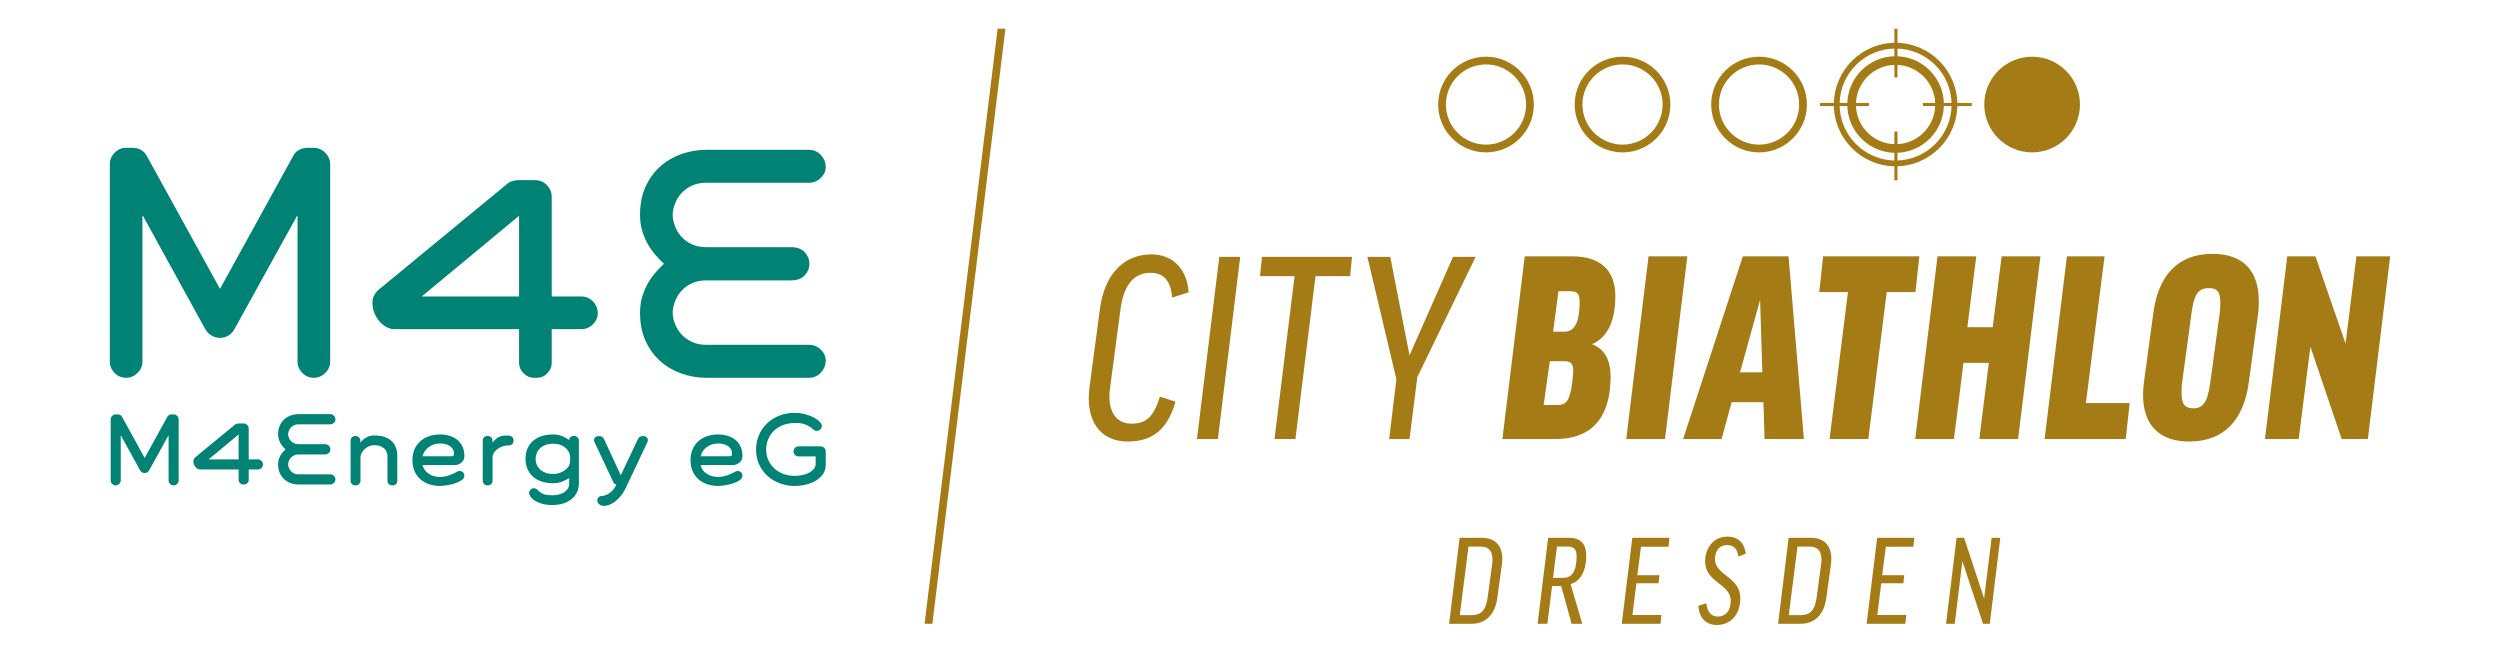 <?xml version="1.0" encoding="UTF-8"?><svg id="Ebene_1" xmlns="http://www.w3.org/2000/svg" viewBox="0 0 322.668 84.372"><defs><style>.cls-1{fill:#008275;}.cls-2{fill:#a57b15;}</style></defs><path class="cls-2" d="M191.794,19.669c-3.406,0-6.176-2.771-6.176-6.176s2.771-6.176,6.176-6.176,6.176,2.771,6.176,6.176-2.771,6.176-6.176,6.176ZM191.794,8.316c-2.854,0-5.176,2.322-5.176,5.176s2.322,5.176,5.176,5.176,5.176-2.322,5.176-5.176-2.322-5.176-5.176-5.176Z"/><path class="cls-2" d="M209.415,19.669c-3.405,0-6.176-2.771-6.176-6.176s2.771-6.176,6.176-6.176c3.406,0,6.176,2.771,6.176,6.176s-2.771,6.176-6.176,6.176ZM209.415,8.316c-2.854,0-5.176,2.322-5.176,5.176s2.322,5.176,5.176,5.176,5.176-2.322,5.176-5.176-2.322-5.176-5.176-5.176Z"/><path class="cls-2" d="M227.036,19.669c-3.405,0-6.176-2.771-6.176-6.176s2.771-6.176,6.176-6.176c3.406,0,6.177,2.771,6.177,6.176s-2.771,6.176-6.177,6.176ZM227.036,8.316c-2.854,0-5.176,2.322-5.176,5.176s2.322,5.176,5.176,5.176c2.854,0,5.177-2.322,5.177-5.176s-2.322-5.176-5.177-5.176Z"/><path class="cls-2" d="M244.659,19.727c-3.438,0-6.235-2.797-6.235-6.235s2.797-6.235,6.235-6.235c3.438,0,6.234,2.797,6.234,6.235s-2.797,6.235-6.234,6.235ZM244.659,8.375c-2.822,0-5.118,2.296-5.118,5.118s2.296,5.118,5.118,5.118c2.821,0,5.117-2.296,5.117-5.118s-2.296-5.118-5.117-5.118Z"/><circle class="cls-2" cx="262.28" cy="13.493" r="5.676"/><path class="cls-2" d="M262.28,19.669c-3.405,0-6.176-2.771-6.176-6.176s2.771-6.176,6.176-6.176,6.176,2.771,6.176,6.176-2.771,6.176-6.176,6.176ZM262.28,8.316c-2.854,0-5.176,2.322-5.176,5.176s2.322,5.176,5.176,5.176,5.176-2.322,5.176-5.176-2.322-5.176-5.176-5.176Z"/><path class="cls-2" d="M244.659,21.463c-4.396,0-7.971-3.576-7.971-7.971s3.575-7.971,7.971-7.971,7.971,3.576,7.971,7.971-3.575,7.971-7.971,7.971ZM244.659,6.266c-3.984,0-7.227,3.242-7.227,7.227s3.242,7.227,7.227,7.227,7.227-3.242,7.227-7.227-3.242-7.227-7.227-7.227Z"/><rect class="cls-2" x="248.191" y="13.292" width="6.298" height=".4"/><rect class="cls-2" x="234.916" y="13.292" width="6.298" height=".4"/><rect class="cls-2" x="244.502" y="16.981" width=".4" height="6.298"/><rect class="cls-2" x="244.502" y="3.706" width=".4" height="6.298"/><path class="cls-2" d="M153.408,37.729l-2.124.684c-.144-2.088-1.043-3.204-2.771-3.204-2.231,0-3.492,1.656-3.888,4.679l-1.368,10.295c-.036.36-.072.684-.072.972,0,2.124.972,3.527,2.879,3.527,1.8,0,2.844-.827,3.636-3.491l2.016.648c-1.044,3.707-3.096,5.146-6.155,5.146-3.24,0-5.039-2.195-5.039-5.579,0-.396.036-.899.108-1.512l1.332-10.007c.576-4.392,2.988-7.055,6.659-7.055,2.844,0,4.607,2.016,4.788,4.896Z"/><path class="cls-2" d="M160.069,33.157l-2.879,23.505h-2.7l2.88-23.505h2.699Z"/><path class="cls-2" d="M174.504,33.157l-.252,2.483h-4.464l-2.591,21.022h-2.7l2.591-21.022h-4.463l.252-2.483h11.627Z"/><path class="cls-2" d="M182.929,48.671l-1.008,7.992h-2.627l.936-7.704-3.743-15.802h2.951l2.484,12.706,5.615-12.706h2.916l-7.523,15.514Z"/><path class="cls-2" d="M205.464,44.424c1.656.612,2.412,2.087,2.412,4.175,0,3.888-1.332,8.063-7.127,8.063h-6.839l2.88-23.578h6.083c3.996,0,5.616,2.088,5.616,5.147,0,2.304-.54,5.147-3.024,6.191ZM199.237,52.271h1.8c1.116,0,1.583-.576,1.872-2.808.072-.684.144-1.188.144-1.584,0-1.08-.396-1.26-1.224-1.26h-1.8l-.792,5.652ZM200.46,42.804h1.476c1.224,0,1.944-1.08,1.944-3.887,0-1.08-.396-1.332-1.26-1.332h-1.476l-.684,5.219Z"/><path class="cls-2" d="M217.776,33.085l-2.879,23.578h-5.003l2.88-23.578h5.003Z"/><path class="cls-2" d="M222.204,56.663h-4.967l7.703-23.578h5.903l1.979,23.578h-5.075l-.144-4.752h-4.104l-1.296,4.752ZM224.58,48.059h2.879l-.287-9.359-2.592,9.359Z"/><path class="cls-2" d="M247.727,33.085l-.504,4.607h-3.707l-2.376,18.97h-5.003l2.375-18.97h-3.707l.504-4.607h12.418Z"/><path class="cls-2" d="M255.072,33.085l-1.151,9.143h3.275l1.151-9.143h5.004l-2.88,23.578h-5.003l1.224-9.827h-3.275l-1.225,9.827h-5.003l2.88-23.578h5.003Z"/><path class="cls-2" d="M271.631,33.085l-2.412,18.934h5.651l-.504,4.644h-10.475l2.88-23.578h4.859Z"/><path class="cls-2" d="M291.537,38.881c0,.468,0,.972-.071,1.476l-1.225,9.035c-.647,4.787-3.203,7.595-7.667,7.595-3.995,0-5.975-2.231-5.975-6.047,0-.504.036-1.008.107-1.548l1.225-9.035c.647-4.787,3.131-7.595,7.631-7.595,3.995,0,5.975,2.231,5.975,6.119ZM286.498,40.356c.072-.504.072-.936.072-1.295,0-1.44-.433-1.872-1.477-1.872-1.296,0-1.907.684-2.231,3.167l-1.224,9.035c-.072.504-.072.936-.072,1.332,0,1.476.468,1.979,1.512,1.979,1.26,0,1.836-.756,2.196-3.312l1.224-9.035Z"/><path class="cls-2" d="M298.846,33.085l3.888,11.267,1.404-11.267h4.355l-2.88,23.578h-3.384l-4.031-11.915-1.512,11.915h-4.355l2.879-23.578h3.636Z"/><path class="cls-2" d="M191.247,69.413c1.717,0,2.651.985,2.651,2.72,0,.187-.017.51-.051.73l-.595,4.335c-.289,2.091-1.462,3.314-3.349,3.314h-2.873l1.36-11.1h2.856ZM189.531,70.552l-1.122,8.839h1.598c1.139,0,1.785-.663,1.989-2.21l.578-4.267c.034-.203.051-.51.051-.68,0-1.155-.51-1.683-1.496-1.683h-1.598Z"/><path class="cls-2" d="M201.498,75.634h-1.173l-.612,4.879h-1.258l1.36-11.1h2.686c1.513,0,2.227.799,2.227,2.295,0,2.176-.884,3.365-2.022,3.671l1.513,5.134h-1.377l-1.343-4.879ZM200.444,74.58h1.326c1.105,0,1.717-.85,1.717-2.754,0-.951-.374-1.291-1.173-1.291h-1.359l-.51,4.045Z"/><path class="cls-2" d="M215.472,69.413l-.119,1.155h-3.553l-.476,3.672h2.855l-.119,1.037h-2.855l-.51,4.097h3.739l-.118,1.139h-4.998l1.36-11.1h4.793Z"/><path class="cls-2" d="M225.332,71.452l-.969.374c-.119-.969-.612-1.479-1.428-1.479-1.021,0-1.581.731-1.581,1.836,0,2.107,3.264,2.244,3.264,5.031,0,2.227-1.36,3.451-3.043,3.451-1.326,0-2.277-.867-2.362-2.482l1.02-.322c.119,1.206.697,1.717,1.479,1.717.969,0,1.666-.681,1.666-2.04,0-2.227-3.298-2.312-3.298-5.083,0-1.818,1.14-3.195,2.89-3.195,1.411,0,2.159.85,2.363,2.192Z"/><path class="cls-2" d="M233.712,69.413c1.717,0,2.651.985,2.651,2.72,0,.187-.017.51-.051.73l-.595,4.335c-.289,2.091-1.462,3.314-3.349,3.314h-2.873l1.36-11.1h2.855ZM231.995,70.552l-1.122,8.839h1.598c1.139,0,1.785-.663,1.989-2.21l.578-4.267c.033-.203.051-.51.051-.68,0-1.155-.51-1.683-1.496-1.683h-1.598Z"/><path class="cls-2" d="M247.074,69.413l-.119,1.155h-3.553l-.476,3.672h2.855l-.119,1.037h-2.855l-.51,4.097h3.739l-.118,1.139h-4.998l1.36-11.1h4.793Z"/><path class="cls-2" d="M253.5,69.413l2.584,7.836.969-7.836h1.122l-1.36,11.1h-.867l-2.669-8.091-.985,8.091h-1.122l1.36-11.1h.969Z"/><path class="cls-1" d="M22.864,62.456c-.132.128-.286.192-.465.192h.012c-.179,0-.332-.064-.459-.192-.128-.128-.192-.28-.192-.458v-5.795h-.023l-2.497,4.517c-.054.101-.131.182-.232.244-.1.062-.213.093-.336.093-.124,0-.236-.031-.336-.093-.101-.062-.182-.143-.245-.244l-2.484-4.517h-.024v5.795c0,.178-.065.331-.197.458-.131.128-.286.192-.464.192h.011c-.178,0-.331-.064-.458-.192-.127-.128-.192-.28-.192-.458v-7.85c0-.178.064-.333.192-.465.128-.131.281-.197.458-.197h.255c.264,0,.457.116.581.349l2.903,5.272,2.903-5.272c.046-.109.124-.194.233-.256.108-.062.22-.093.336-.093h.255c.179,0,.333.066.465.197.132.132.197.286.197.465v7.85c0,.178-.066.331-.197.458h0Z"/><path class="cls-1" d="M30.798,56.075l-3.879,3.216h3.879v-3.216h0ZM33.933,59.942c0,.178-.063.331-.191.458-.129.128-.282.192-.459.192h-1.184v1.347c0,.155-.059.292-.175.412-.115.12-.255.18-.418.18h-.116c-.155,0-.292-.06-.412-.18-.12-.12-.18-.257-.18-.412v-1.347h-4.994c-.078,0-.165-.023-.262-.07-.096-.046-.19-.116-.279-.209-.089-.093-.162-.205-.22-.337-.059-.131-.087-.283-.087-.453,0-.101.023-.194.069-.279.047-.085.105-.159.175-.221l5.121-4.215c.046-.046.112-.083.198-.11.085-.027.158-.041.22-.041h.709c.178,0,.331.066.458.197.127.132.192.287.192.464v3.971h1.184c.178,0,.331.066.459.197.127.132.191.286.191.465v-.011h0Z"/><path class="cls-1" d="M43.29,61.882c-.008.17-.076.321-.203.453-.128.132-.281.197-.459.197h-4.099c-.341,0-.67-.056-.987-.168-.318-.113-.598-.277-.842-.494-.244-.216-.439-.486-.586-.807-.147-.321-.221-.694-.221-1.12,0-.233.029-.445.087-.639.059-.193.134-.372.227-.534.093-.163.196-.308.308-.435.112-.128.222-.242.331-.343-.109-.101-.219-.215-.331-.343-.112-.128-.215-.273-.308-.436-.093-.163-.168-.341-.227-.534-.058-.194-.087-.406-.087-.639,0-.426.074-.799.221-1.121.147-.321.342-.59.586-.807.244-.216.524-.381.842-.493.317-.112.646-.168.987-.168h4.099c.179,0,.331.066.459.197.128.132.195.283.203.453.008.178-.057.333-.192.464-.135.132-.292.197-.471.197h-4.099c-.225,0-.421.041-.587.122-.166.081-.304.184-.412.308-.109.124-.192.261-.25.412-.059.151-.088.296-.088.436,0,.14.029.286.088.441.058.155.141.294.25.418.108.124.246.226.412.308.166.081.362.122.587.122h3.379c.24,0,.422.068.546.203.124.136.186.289.186.459s-.062.323-.186.459c-.124.135-.306.203-.546.203h-3.379c-.225,0-.421.041-.587.122-.166.081-.304.184-.412.308-.109.124-.192.263-.25.418-.059.155-.088.302-.088.441,0,.139.029.284.088.435.058.151.141.289.25.412.108.124.246.226.412.308.166.081.362.122.587.122h4.099c.179,0,.336.066.471.198.135.131.2.286.192.464h0Z"/><path class="cls-1" d="M51.102,62.479c-.116.112-.256.169-.418.169h-.081c-.162,0-.301-.058-.418-.174s-.174-.256-.174-.418v-3.205c0-.147-.029-.302-.088-.464-.058-.163-.152-.313-.284-.453-.131-.139-.309-.254-.534-.343-.225-.089-.503-.134-.836-.134-.216,0-.429.047-.638.14-.21.093-.395.213-.558.36-.162.147-.295.31-.395.488-.101.178-.151.352-.151.523v3.089c0,.163-.06.302-.18.418-.12.116-.258.174-.412.174h-.094c-.163,0-.302-.058-.418-.174-.116-.116-.174-.256-.174-.418v-5.191c0-.17.058-.311.174-.424.116-.112.255-.168.418-.168h.07c.163,0,.301.058.418.174.116.116.175.256.175.418v.267c.224-.279.482-.503.772-.673.29-.17.625-.256,1.005-.256.542,0,1.003.068,1.382.203.379.136.689.323.929.563.24.24.414.521.523.842.109.321.162.668.162,1.039v3.205c0,.171-.058.312-.174.424h0Z"/><path class="cls-1" d="M58.589,58.502c-.008-.232-.068-.43-.18-.592-.113-.163-.255-.294-.429-.395-.175-.101-.366-.172-.576-.214-.209-.043-.406-.064-.592-.064-.279,0-.542.039-.79.116-.248.078-.472.19-.674.337-.201.147-.371.321-.51.523-.14.201-.24.426-.302.673h3.797c.116,0,.188-.035.215-.105.026-.07.041-.162.041-.279h0ZM59.936,61.382c0,.24-.126.443-.377.61-.251.167-.55.304-.894.412-.345.108-.694.188-1.045.238-.352.051-.629.076-.831.076-.495,0-.958-.071-1.387-.215-.43-.143-.805-.354-1.127-.633-.321-.279-.575-.625-.761-1.039-.186-.414-.279-.893-.279-1.435,0-.542.093-1.02.279-1.434.186-.414.439-.76.761-1.039.321-.279.697-.49,1.127-.633.429-.143.892-.215,1.387-.215.472,0,.901.064,1.289.191.388.128.718.31.993.546.274.236.488.527.639.871.15.344.226.733.226,1.167,0,.349-.124.631-.371.848-.248.217-.546.326-.894.326h-4.146c.132.488.405.865.819,1.132.414.267.9.401,1.457.401.21,0,.419-.021.627-.064.209-.042.408-.096.598-.162.189-.066.368-.14.534-.221.166-.081.308-.156.424-.226.1-.062.205-.093.313-.093.179,0,.329.054.454.162.124.108.185.251.185.43h0Z"/><path class="cls-1" d="M66.186,57.236c-.062.078-.132.136-.209.174-.086.046-.186.074-.302.081-.34,0-.641.051-.9.151-.26.101-.478.226-.657.377-.178.151-.313.312-.407.482-.093.17-.139.325-.139.464v3.089c0,.163-.06.302-.18.418-.12.116-.257.174-.412.174h-.081c-.163,0-.302-.058-.418-.174-.116-.116-.174-.256-.174-.418v-5.191c0-.17.058-.311.174-.424.116-.112.255-.168.418-.168h.07c.163,0,.301.058.418.174s.175.256.175.418v.267c.263-.325.525-.559.784-.703.259-.143.595-.215,1.005-.215h.163c.054,0,.112.004.174.011.17.016.312.078.424.186.112.109.168.244.168.407v.081c0,.147-.031.259-.093.336h0Z"/><path class="cls-1" d="M73.597,59.245c0-.132-.007-.248-.023-.348-.016-.101-.031-.19-.047-.267-.023-.085-.046-.163-.069-.232-.171-.325-.423-.594-.755-.807-.333-.213-.759-.319-1.278-.319-.394,0-.737.054-1.027.162-.29.109-.528.254-.714.436-.185.182-.325.389-.418.621-.094.232-.14.476-.14.731,0,.248.046.49.14.726.093.236.233.445.423.627.19.182.428.327.714.436.286.108.627.163,1.021.163.419,0,.813-.099,1.185-.296.371-.198.654-.455.848-.772.054-.155.091-.304.109-.448.02-.143.029-.28.029-.412h0ZM74.497,63.461c-.143.333-.358.627-.644.882-.287.256-.645.459-1.075.61-.43.151-.927.226-1.492.226-.573,0-1.051-.064-1.435-.191-.383-.128-.691-.275-.923-.441-.232-.167-.397-.335-.493-.505-.096-.171-.145-.298-.145-.383,0-.171.06-.32.18-.447.12-.128.269-.192.447-.192.109,0,.205.025.29.075.085.05.166.118.244.203.201.224.443.385.726.482.283.097.668.145,1.156.145.294,0,.571-.035.831-.105.259-.07.483-.168.673-.296.19-.128.341-.283.454-.464.112-.182.168-.385.168-.61v-.755c-.271.178-.576.335-.912.47-.337.136-.711.203-1.121.203-.611,0-1.143-.081-1.596-.244-.454-.163-.827-.387-1.121-.674-.294-.286-.515-.621-.662-1.004-.147-.383-.221-.792-.221-1.225,0-.441.072-.851.215-1.231.144-.38.364-.712.663-.999.298-.286.671-.511,1.121-.673.449-.163.983-.244,1.602-.244.419,0,.794.069,1.127.209.333.139.635.31.906.511,0-.155.056-.28.168-.377.112-.097.238-.145.377-.145h.116c.155,0,.292.054.412.163.12.108.18.251.18.429v5.551c0,.364-.072.712-.215,1.045h0Z"/><path class="cls-1" d="M83.617,56.807c0,.093-.016.171-.047.233l-2.787,5.899c-.209.441-.441.813-.697,1.115-.255.302-.511.544-.766.726-.255.182-.504.314-.743.395-.241.081-.454.122-.639.122-.101,0-.201-.018-.302-.052-.1-.035-.192-.083-.273-.145-.081-.062-.146-.136-.196-.221-.051-.085-.076-.182-.076-.29,0-.178.058-.317.174-.418.116-.101.232-.151.349-.151.039,0,.126-.01.261-.029.135-.019.298-.075.488-.168.19-.093.391-.238.604-.436.213-.197.412-.47.598-.818-.194-.062-.333-.182-.418-.36l-2.428-5.179c-.03-.062-.046-.135-.046-.221,0-.155.054-.281.163-.377.109-.096.229-.145.36-.145h.151c.286,0,.488.124.604.372l2.172,4.68,2.218-4.68c.061-.124.143-.217.244-.279.1-.062.216-.093.349-.093h.162c.132,0,.251.049.359.145.109.097.163.222.163.377h0Z"/><path class="cls-1" d="M94.478,58.502c-.007-.232-.068-.43-.18-.592-.113-.163-.255-.294-.429-.395-.175-.101-.366-.172-.576-.214-.209-.043-.406-.064-.591-.064-.279,0-.543.039-.79.116-.248.078-.472.19-.674.337-.201.147-.371.321-.51.523-.14.201-.24.426-.302.673h3.797c.116,0,.188-.035.215-.105.027-.07.041-.162.041-.279h0ZM95.825,61.382c0,.24-.126.443-.377.61-.251.167-.55.304-.894.412-.345.108-.694.188-1.045.238-.352.051-.63.076-.831.076-.495,0-.958-.071-1.387-.215-.43-.143-.805-.354-1.127-.633-.321-.279-.575-.625-.761-1.039-.186-.414-.279-.893-.279-1.435,0-.542.093-1.02.279-1.434.186-.414.439-.76.761-1.039.321-.279.697-.49,1.127-.633.429-.143.892-.215,1.387-.215.472,0,.901.064,1.289.191.388.128.718.31.993.546.274.236.488.527.639.871.15.344.226.733.226,1.167,0,.349-.124.631-.371.848-.248.217-.546.326-.894.326h-4.146c.131.488.404.865.818,1.132.414.267.901.401,1.457.401.21,0,.419-.021.627-.064.209-.042.408-.096.598-.162.189-.066.368-.14.534-.221.166-.081.308-.156.424-.226.1-.062.205-.093.313-.093.179,0,.329.054.454.162.124.108.185.251.185.43h0Z"/><path class="cls-1" d="M106.261,61.115c-.21.333-.498.619-.866.859-.368.24-.798.424-1.289.552-.491.128-1.02.192-1.585.192-.604,0-1.2-.103-1.788-.308-.589-.205-1.117-.507-1.586-.906-.469-.399-.846-.892-1.132-1.48-.286-.588-.43-1.266-.43-2.032,0-.643.123-1.25.367-1.824.244-.573.584-1.072,1.022-1.498.438-.426.96-.763,1.568-1.01.607-.248,1.275-.371,2.002-.371.526,0,1.007.062,1.44.186.434.124.805.273,1.115.447.309.174.549.356.72.546.17.19.255.354.255.493,0,.179-.064.331-.192.459-.128.128-.281.192-.458.192-.179,0-.329-.062-.453-.186-.225-.216-.519-.41-.883-.58-.364-.171-.837-.256-1.417-.256-.604,0-1.141.091-1.609.273-.469.182-.864.429-1.185.743-.321.314-.567.681-.737,1.103-.17.422-.255.869-.255,1.342,0,.441.085.865.255,1.271.17.407.414.765.731,1.074.318.31.705.557,1.162.743.456.186.971.279,1.544.279.395,0,.757-.041,1.086-.122.329-.081.611-.192.848-.331.236-.139.423-.3.558-.482.135-.181.203-.369.203-.563v-1.01h-2.194c-.179,0-.334-.064-.465-.191-.131-.128-.197-.281-.197-.459,0-.178.066-.331.197-.459.132-.128.286-.191.465-.191h2.833c.178,0,.333.064.464.191.132.128.197.281.197.459v1.742c0,.411-.104.782-.313,1.115h0Z"/><path class="cls-1" d="M41.977,48.139c-.429.415-.928.622-1.506.622h.04c-.579,0-1.075-.207-1.488-.622-.413-.414-.622-.908-.622-1.485v-18.774h-.074l-8.089,14.635c-.175.326-.426.589-.753.79-.324.202-.689.302-1.09.302-.401,0-.765-.1-1.09-.302-.328-.201-.591-.464-.793-.79l-8.049-14.635h-.076v18.774c0,.577-.211,1.072-.64,1.485-.426.415-.928.622-1.503.622h.037c-.576,0-1.072-.207-1.485-.622-.413-.414-.622-.908-.622-1.485v-25.433c0-.577.208-1.078.622-1.505.413-.426.909-.64,1.485-.64h.827c.854,0,1.482.377,1.883,1.13l9.405,17.079,9.405-17.079c.15-.352.401-.628.753-.828.349-.201.713-.302,1.09-.302h.827c.579,0,1.078.214,1.506.64.426.427.64.928.64,1.505v25.433c0,.577-.214,1.072-.64,1.485h0Z"/><path class="cls-1" d="M66.997,27.844l-12.568,10.42h12.568v-10.42h0ZM77.152,40.372c0,.577-.205,1.072-.619,1.485-.416.415-.912.622-1.488.622h-3.836v4.364c0,.502-.19.946-.566,1.335-.374.389-.827.583-1.353.583h-.377c-.502,0-.946-.195-1.335-.583-.389-.389-.582-.833-.582-1.335v-4.364h-16.178c-.251,0-.533-.075-.848-.227-.312-.15-.616-.375-.903-.677-.288-.302-.526-.664-.713-1.091-.19-.426-.282-.915-.282-1.467,0-.326.074-.627.223-.903.153-.276.34-.514.566-.715l16.591-13.656c.15-.15.361-.269.64-.358.276-.087.511-.132.713-.132h2.296c.576,0,1.072.214,1.485.64.413.427.622.929.622,1.505v12.867h3.836c.576,0,1.072.214,1.488.64.414.427.619.928.619,1.505v-.037h0Z"/><path class="cls-1" d="M106.575,46.654c-.028.551-.245,1.041-.658,1.466-.416.427-.909.64-1.488.64h-13.278c-1.105,0-2.171-.182-3.2-.545-1.029-.364-1.938-.897-2.728-1.6-.79-.701-1.424-1.574-1.898-2.615-.478-1.041-.717-2.25-.717-3.63,0-.753.095-1.442.282-2.07.19-.626.435-1.205.735-1.731.3-.526.634-.996.998-1.41.361-.415.719-.784,1.072-1.11-.352-.326-.71-.697-1.072-1.11-.364-.415-.698-.885-.998-1.411-.3-.526-.545-1.104-.735-1.73-.187-.628-.282-1.317-.282-2.07,0-1.379.239-2.59.717-3.631.475-1.04,1.108-1.912,1.898-2.615.79-.701,1.699-1.234,2.728-1.598,1.029-.363,2.094-.545,3.2-.545h13.278c.579,0,1.072.213,1.488.638.413.427.631.917.658,1.468.024.577-.184,1.078-.622,1.505-.438.427-.946.64-1.525.64h-13.278c-.729,0-1.362.132-1.901.395-.539.263-.986.595-1.335.996-.352.401-.622.847-.808,1.335-.19.49-.285.96-.285,1.411,0,.451.095.928.285,1.43.187.502.456.954.808,1.355.349.401.796.733,1.335.996.539.263,1.173.395,1.901.395h10.945c.778,0,1.369.22,1.77.658.401.439.603.935.603,1.486s-.202,1.047-.603,1.486c-.401.438-.992.658-1.77.658h-10.945c-.729,0-1.362.132-1.901.395-.539.263-.986.596-1.335.996-.352.401-.622.853-.808,1.355-.19.502-.285.978-.285,1.43,0,.45.095.922.285,1.41.187.49.456.935.808,1.336.349.401.796.733,1.335.996.539.263,1.173.395,1.901.395h13.278c.579,0,1.087.213,1.525.64.438.426.646.928.622,1.505h0Z"/><polygon class="cls-2" points="120.337 80.512 129.768 3.706 128.761 3.706 119.33 80.512 120.337 80.512"/></svg>